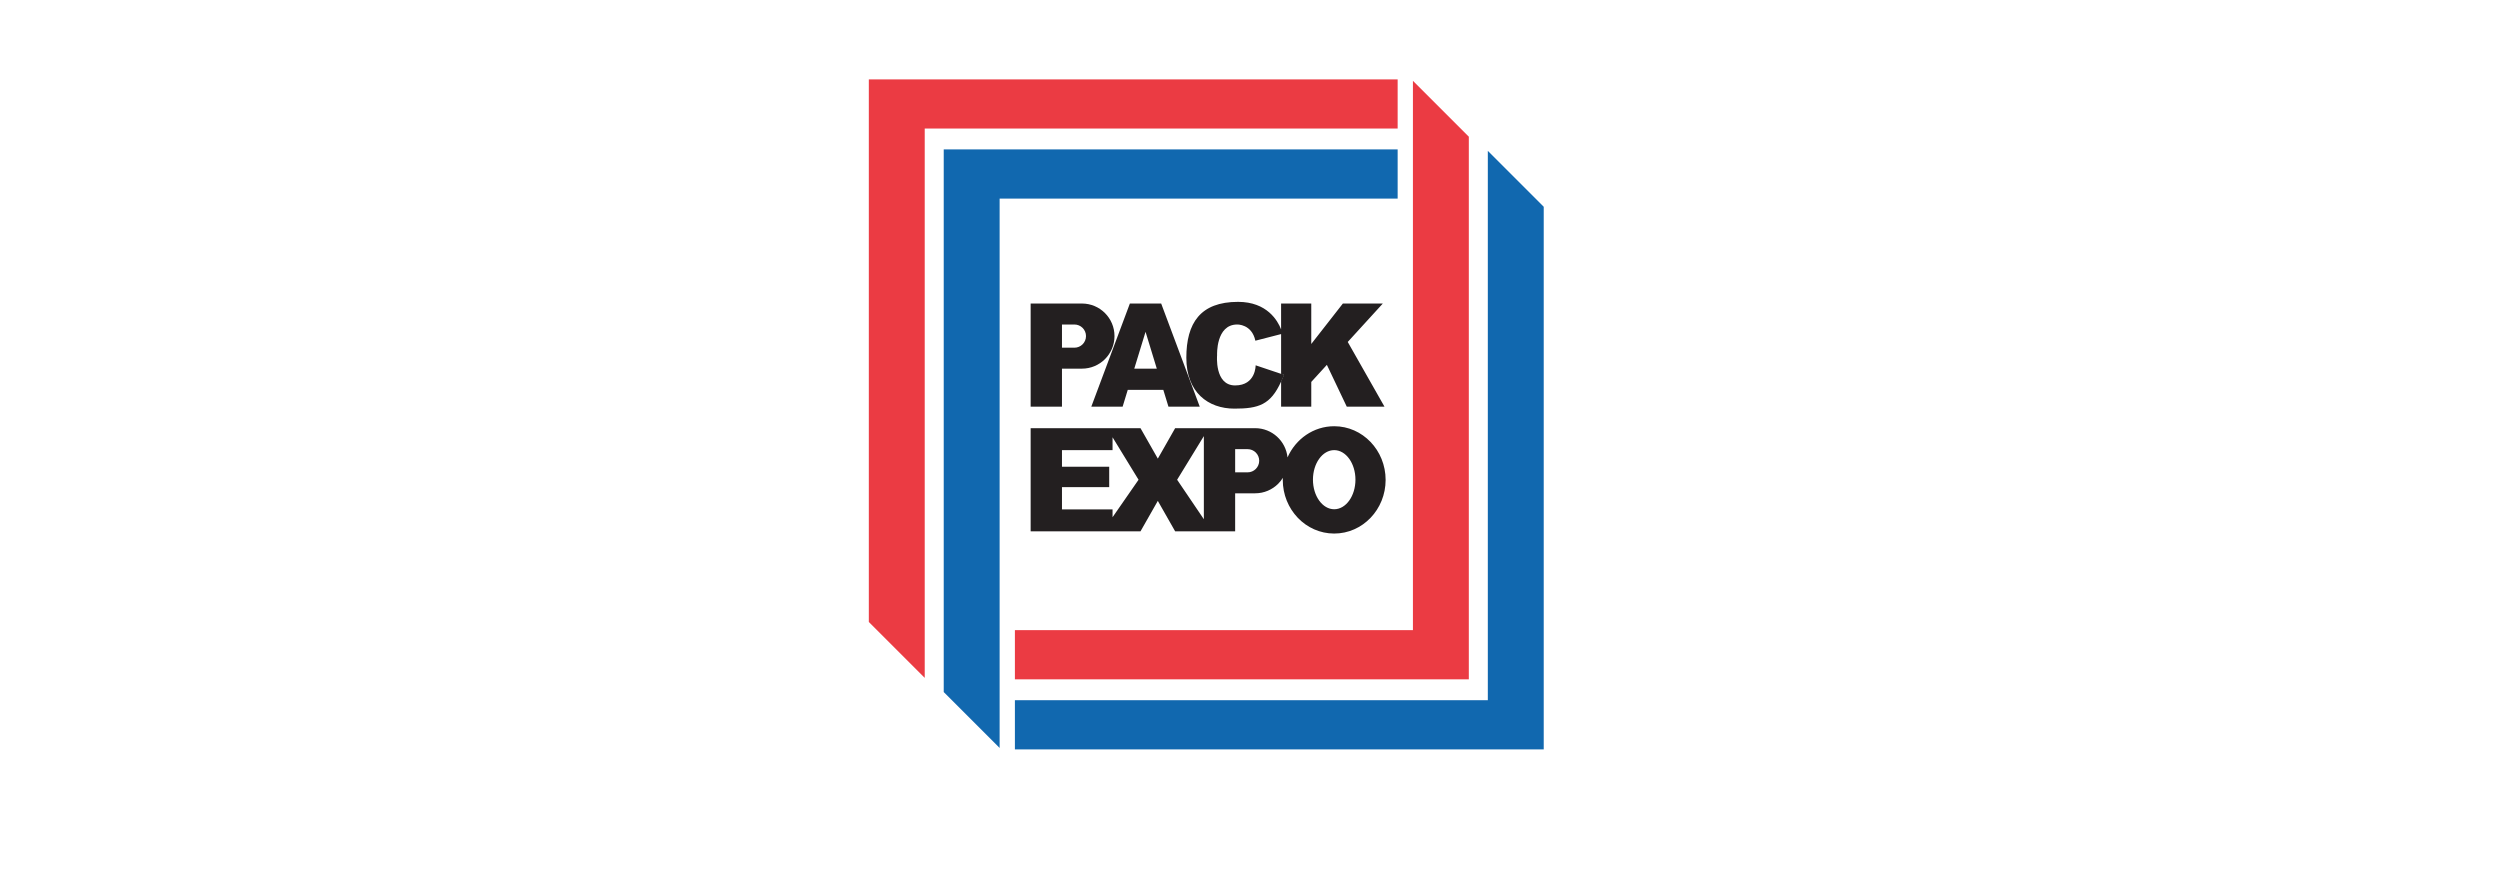 <?xml version="1.0" encoding="UTF-8"?> <svg xmlns="http://www.w3.org/2000/svg" id="a" width="1000" height="352.03" viewBox="0 0 1000 352.03"><polygon points="559.06 31.75 559.06 51.42 369.89 51.42 369.89 271.15 347.53 248.79 347.53 31.75 559.06 31.75" fill="#eb3b43"></polygon><polygon points="559.06 59.77 559.06 79.45 399.85 79.45 399.85 299.18 377.49 276.82 377.49 59.77 559.06 59.77" fill="#1168af"></polygon><polygon points="405.96 299.75 405.96 280.08 595.13 280.08 595.13 60.35 617.49 82.71 617.49 299.75 405.96 299.75" fill="#1168af"></polygon><polygon points="405.96 271.73 405.96 252.05 565.17 252.05 565.17 32.32 587.53 54.68 587.53 271.73 405.96 271.73" fill="#eb3b43"></polygon><path d="M533.68,170.49c-8.28,0-15.42,5.11-18.67,12.47-.67-6.56-6.21-11.69-12.95-11.69h-32l-6.93,12.18-6.93-12.18h-43.94v41.26h43.94l6.93-12.18,6.93,12.18h24v-15.21h8c3.6,0,6.85-1.46,9.21-3.81.71-.71,1.34-1.51,1.86-2.37-.02.27-.02.55-.02.82,0,11.85,9.21,21.46,20.57,21.46s20.57-9.61,20.57-21.46-9.21-21.47-20.57-21.47ZM445.02,206.89v-3.14h-20.23v-8.89h18.89v-8.16h-18.89v-6.65h20.23v-5.14l10.4,16.99-10.4,14.99ZM481.54,207.69l-10.69-15.79,10.69-17.46v33.25ZM502.32,187.58c-.84.84-2,1.36-3.28,1.36h-4.98v-9.28h4.98c2.56,0,4.64,2.08,4.64,4.64,0,1.28-.52,2.44-1.36,3.28ZM533.68,203.7c-4.69,0-8.5-5.3-8.5-11.83s3.81-11.82,8.5-11.82,8.5,5.3,8.5,11.82-3.81,11.83-8.5,11.83Z" fill="#231f20"></path><path d="M513.56,149.92c-.37.97-.74,1.87-1.12,2.71v-3.09l1.12.38Z" fill="#231f20"></path><path d="M464.47,121.41h-12.52l-15.43,41.26h12.53l2.05-6.71h14.23l2.05,6.71h12.52l-15.43-41.26ZM453.71,147.46l4.51-14.73,4.5,14.73h-9.01Z" fill="#231f20"></path><path d="M432.78,121.41h-20.52v41.26h12.53v-15.21h7.99c3.6,0,6.85-1.46,9.21-3.81,2.35-2.36,3.81-5.62,3.81-9.21,0-7.2-5.83-13.03-13.02-13.03ZM433.04,137.72c-.84.84-2,1.36-3.28,1.36h-4.97v-9.28h4.97c2.56,0,4.64,2.07,4.64,4.64,0,1.28-.52,2.44-1.36,3.28Z" fill="#231f20"></path><path d="M553.8,162.67h-15.09l-7.96-16.73-6.24,6.83v9.9h-12.07v-10.04c.38-.84.75-1.74,1.12-2.71l-1.12-.38v-15.91l-10.29,2.65c-1.45-6.71-7.27-6.48-7.27-6.48-8.6,0-8.04,12.24-8.04,12.24,0,0-1.12,12.13,7.21,12.13s8.21-8.05,8.21-8.05l10.18,3.42v3.09c-4.19,9.31-9.03,10.82-18.67,10.82-10.51,0-19.23-6.49-19.23-20.35s5.59-22.36,20.68-22.36c11.59,0,15.87,7.52,17.22,11.01v-10.34h12.07v16.18l12.64-16.18h15.98l-14.03,15.37,14.7,25.89Z" fill="#231f20"></path><path d="M513.56,149.92c-.37.97-.74,1.87-1.12,2.71v-3.09l1.12.38Z" fill="#231f20"></path></svg> 